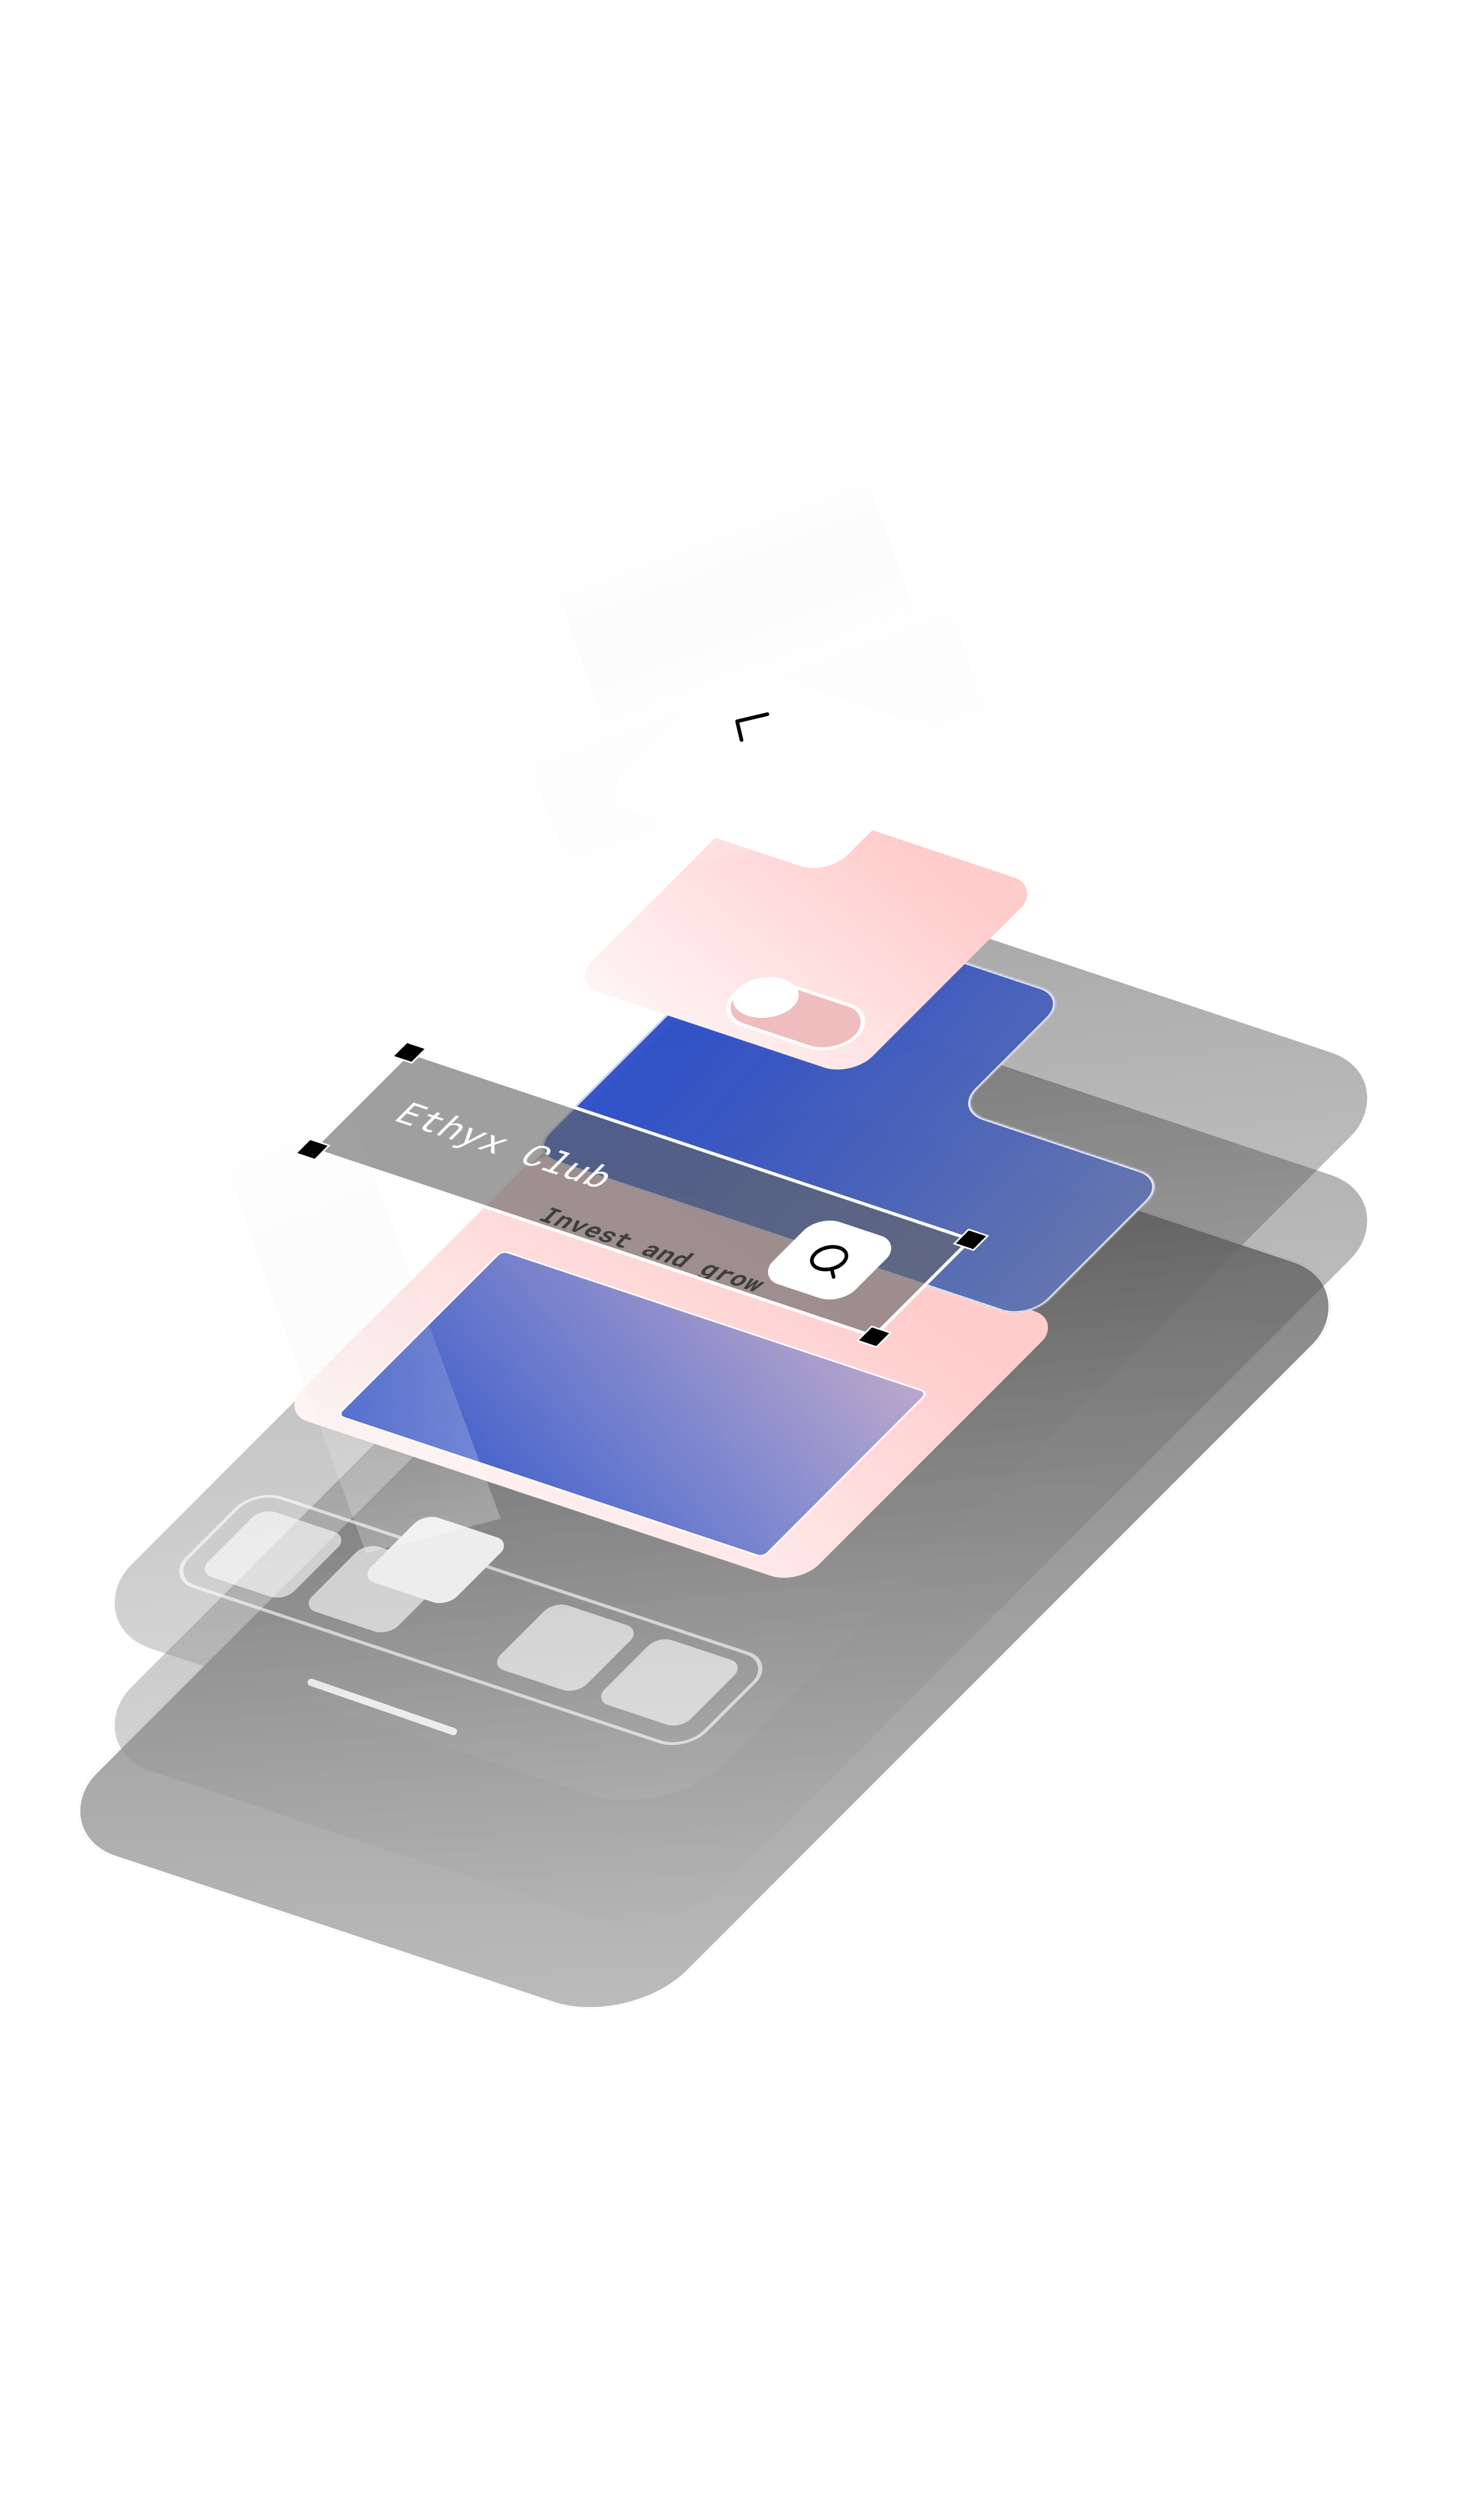 <svg width="500" height="843" viewBox="0 0 811 854" fill="none" xmlns="http://www.w3.org/2000/svg">
<g filter="url(#filter0_b_1_7)">
<rect width="342.324" height="574.146" rx="45" transform="matrix(0.949 0.316 -0.707 0.707 426 338.96)" fill="url(#paint0_linear_1_7)" fill-opacity="0.5"/>
<rect x="0.121" y="0.512" width="341.324" height="573.146" rx="44.5" transform="matrix(0.949 0.316 -0.707 0.707 426.368 339.072)" stroke="white"/>
</g>
<g filter="url(#filter1_d_1_7)">
<g filter="url(#filter2_b_1_7)">
<rect width="342.324" height="574.146" rx="45" transform="matrix(0.949 0.316 -0.707 0.707 426 271.96)" fill="url(#paint1_linear_1_7)" fill-opacity="0.4"/>
</g>
</g>
<g filter="url(#filter3_d_1_7)">
<g filter="url(#filter4_b_1_7)">
<g clip-path="url(#clip0_1_7)">
<rect width="342.324" height="574.146" rx="45" transform="matrix(0.949 0.316 -0.707 0.707 426 204.96)" fill="url(#paint2_linear_1_7)" fill-opacity="0.4"/>
<g filter="url(#filter5_d_1_7)">
<line x1="152.336" y1="641.474" x2="230.08" y2="668.348" stroke="white" stroke-opacity="0.8" stroke-width="4" stroke-linecap="round"/>
</g>
</g>
</g>
<g filter="url(#filter6_d_1_7)">
<g clip-path="url(#clip1_1_7)">
<rect width="50" height="50" rx="8" transform="matrix(0.949 0.316 -0.707 0.707 126.357 539.96)" fill="white" fill-opacity="0.6"/>
<rect width="50" height="50" rx="8" transform="matrix(0.949 0.316 -0.707 0.707 183.279 558.932)" fill="white" fill-opacity="0.6"/>
<rect width="50" height="50" rx="8" transform="matrix(0.949 0.316 -0.707 0.707 286.357 590.96)" fill="white" fill-opacity="0.6"/>
<rect width="50" height="50" rx="8" transform="matrix(0.949 0.316 -0.707 0.707 343.278 609.932)" fill="white" fill-opacity="0.6"/>
</g>
<rect x="0.242" y="1.023" width="298.916" height="68.265" rx="15" transform="matrix(0.949 0.316 -0.707 0.707 123.423 529.184)" stroke="white" stroke-opacity="0.6" stroke-width="2"/>
</g>
</g>
<g filter="url(#filter7_d_1_7)">
<rect width="50" height="50" rx="8" transform="matrix(0.949 0.316 -0.707 0.707 231.357 556.96)" fill="#EDEDED"/>
</g>
<g filter="url(#filter8_d_1_7)">
<g clip-path="url(#clip2_1_7)">
<rect width="299.14" height="204.575" rx="16" transform="matrix(0.949 0.316 -0.707 0.707 294.663 357.065)" fill="url(#paint3_linear_1_7)"/>
<path d="M299.109 389.703L304.569 391.523L303.472 392.62L301.63 392.006L296.782 396.854L298.624 397.468L297.531 398.561L292.071 396.741L293.163 395.648L294.96 396.247L299.808 391.399L298.012 390.8L299.109 389.703ZM299.71 399.287L304.941 394.057L306.575 394.602L305.96 395.364C306.148 395.297 306.336 395.242 306.524 395.197C306.713 395.153 306.9 395.118 307.085 395.094C307.403 395.054 307.713 395.046 308.018 395.07C308.322 395.094 308.613 395.152 308.889 395.244C309.244 395.362 309.53 395.509 309.746 395.685C309.963 395.86 310.096 396.067 310.144 396.307C310.185 396.548 310.13 396.822 309.98 397.129C309.836 397.433 309.575 397.776 309.194 398.156L305.975 401.375L304.172 400.774L307.372 397.574C307.578 397.368 307.715 397.188 307.782 397.034C307.857 396.879 307.875 396.743 307.836 396.627C307.796 396.51 307.709 396.41 307.574 396.327C307.442 396.24 307.272 396.162 307.064 396.092C306.891 396.035 306.717 395.996 306.541 395.976C306.369 395.957 306.198 395.958 306.028 395.979C305.895 395.991 305.763 396.013 305.631 396.047C305.5 396.08 305.368 396.122 305.237 396.173L301.52 399.89L299.71 399.287ZM309.918 402.689L312.47 396.567L314.351 397.193L312.206 401.396L311.936 401.796L312.4 401.461L317.626 398.285L319.506 398.912L311.611 403.253L309.918 402.689ZM318.972 405.836C318.431 405.656 318.007 405.426 317.698 405.147C317.389 404.868 317.191 404.561 317.104 404.227C317.014 403.897 317.036 403.549 317.169 403.186C317.31 402.82 317.556 402.462 317.907 402.11L318.101 401.917C318.5 401.517 318.949 401.181 319.446 400.909C319.947 400.633 320.467 400.427 321.009 400.289C321.55 400.151 322.094 400.086 322.641 400.092C323.188 400.098 323.706 400.183 324.195 400.346C324.7 400.514 325.087 400.727 325.355 400.984C325.63 401.239 325.793 401.525 325.845 401.843C325.891 402.159 325.827 402.501 325.65 402.867C325.477 403.231 325.199 403.604 324.815 403.987L324.245 404.558L319.485 402.971L319.47 402.986C319.321 403.215 319.23 403.411 319.196 403.571C319.166 403.728 319.179 403.885 319.236 404.042C319.293 404.203 319.399 404.348 319.553 404.476C319.707 404.605 319.909 404.711 320.16 404.795C320.515 404.913 320.908 404.977 321.341 404.989C321.774 405 322.194 404.94 322.601 404.809L322.778 405.835C322.307 406 321.725 406.098 321.031 406.129C320.337 406.16 319.651 406.062 318.972 405.836ZM323.094 401.429C322.891 401.361 322.677 401.326 322.454 401.325C322.234 401.32 322.011 401.347 321.786 401.405C321.556 401.462 321.329 401.545 321.104 401.655C320.879 401.765 320.659 401.898 320.445 402.054L323.403 403.04L323.509 402.933C323.651 402.792 323.75 402.646 323.806 402.498C323.863 402.349 323.877 402.208 323.85 402.074C323.819 401.943 323.741 401.823 323.615 401.712C323.497 401.6 323.323 401.505 323.094 401.429ZM329.603 407.336C329.684 407.256 329.729 407.176 329.738 407.098C329.752 407.021 329.723 406.934 329.652 406.837C329.574 406.742 329.452 406.637 329.285 406.521C329.118 406.406 328.895 406.271 328.616 406.118C328.267 405.92 327.966 405.719 327.715 405.515C327.471 405.309 327.294 405.1 327.184 404.887C327.071 404.677 327.031 404.464 327.063 404.247C327.1 404.032 327.23 403.813 327.452 403.59C327.668 403.374 327.943 403.191 328.278 403.041C328.613 402.89 328.985 402.784 329.392 402.722C329.8 402.661 330.233 402.648 330.692 402.685C331.151 402.722 331.614 402.818 332.081 402.974C332.569 403.137 332.964 403.327 333.267 403.543C333.572 403.757 333.787 403.983 333.911 404.222C334.027 404.463 334.054 404.71 333.99 404.964C333.927 405.218 333.774 405.465 333.532 405.707L331.729 405.106C331.816 405.019 331.878 404.932 331.913 404.845C331.951 404.755 331.962 404.666 331.946 404.579C331.918 404.462 331.835 404.349 331.698 404.239C331.565 404.13 331.368 404.032 331.109 403.946C330.888 403.872 330.68 403.824 330.483 403.802C330.287 403.779 330.108 403.779 329.946 403.803C329.799 403.823 329.665 403.859 329.542 403.913C329.427 403.965 329.33 404.029 329.253 404.107C329.176 404.184 329.125 404.264 329.1 404.346C329.079 404.425 329.099 404.509 329.16 404.598C329.213 404.688 329.312 404.788 329.457 404.897C329.606 405.002 329.811 405.12 330.072 405.25C330.445 405.443 330.772 405.64 331.055 405.842C331.337 406.043 331.548 406.251 331.686 406.464C331.82 406.681 331.869 406.906 331.833 407.138C331.804 407.369 331.663 407.61 331.412 407.862C331.18 408.094 330.89 408.283 330.542 408.429C330.202 408.573 329.824 408.671 329.41 408.722C328.992 408.772 328.548 408.772 328.078 408.723C327.612 408.67 327.138 408.564 326.659 408.404C326.131 408.228 325.716 408.021 325.412 407.783C325.113 407.546 324.912 407.298 324.807 407.039C324.699 406.784 324.678 406.528 324.745 406.271C324.819 406.012 324.963 405.777 325.175 405.564L326.894 406.137C326.765 406.283 326.695 406.423 326.682 406.556C326.673 406.686 326.709 406.806 326.791 406.914C326.869 407.026 326.984 407.127 327.137 407.217C327.294 407.308 327.47 407.386 327.664 407.45C327.898 407.528 328.115 407.582 328.317 407.61C328.527 407.637 328.714 407.643 328.878 407.629C329.037 407.614 329.177 407.581 329.296 407.53C329.42 407.482 329.522 407.417 329.603 407.336ZM341.436 404.513L340.155 405.794L342.775 406.667L341.784 407.658L339.164 406.785L336.916 409.033C336.726 409.223 336.595 409.392 336.522 409.539C336.457 409.685 336.441 409.813 336.475 409.923C336.506 410.037 336.581 410.135 336.7 410.217C336.824 410.301 336.98 410.375 337.171 410.439C337.309 410.485 337.454 410.527 337.607 410.565C337.763 410.604 337.917 410.638 338.067 410.666C338.21 410.697 338.345 410.723 338.474 410.744C338.606 410.767 338.722 410.784 338.82 410.795L338.072 411.777C337.892 411.79 337.697 411.789 337.486 411.775C337.279 411.757 337.067 411.73 336.851 411.692C336.635 411.654 336.417 411.607 336.196 411.551C335.977 411.499 335.768 411.44 335.569 411.374C335.184 411.246 334.871 411.092 334.63 410.913C334.396 410.732 334.249 410.524 334.19 410.289C334.123 410.056 334.151 409.797 334.275 409.512C334.402 409.224 334.638 408.907 334.983 408.562L337.361 406.184L335.76 405.65L336.75 404.659L338.352 405.193L339.633 403.912L341.436 404.513ZM351.955 416.7C351.976 416.621 352.014 416.535 352.067 416.441C352.121 416.347 352.183 416.25 352.255 416.149C352.075 416.197 351.885 416.234 351.684 416.262C351.484 416.29 351.28 416.303 351.073 416.303C350.858 416.305 350.641 416.288 350.422 416.254C350.199 416.222 349.978 416.17 349.757 416.097C349.398 415.977 349.106 415.828 348.881 415.65C348.66 415.473 348.511 415.279 348.433 415.069C348.355 414.858 348.351 414.638 348.42 414.407C348.493 414.174 348.642 413.944 348.867 413.718C349.157 413.428 349.489 413.197 349.863 413.025C350.24 412.85 350.652 412.741 351.1 412.697C351.504 412.655 351.939 412.667 352.404 412.732C352.877 412.795 353.373 412.913 353.892 413.086L354.897 413.421L355.207 413.112C355.329 412.989 355.413 412.871 355.458 412.757C355.506 412.64 355.513 412.529 355.48 412.423C355.446 412.313 355.367 412.211 355.241 412.118C355.123 412.023 354.956 411.939 354.74 411.867C354.549 411.803 354.367 411.766 354.194 411.756C354.023 411.742 353.864 411.751 353.716 411.784C353.583 411.812 353.459 411.859 353.343 411.923C353.231 411.989 353.128 412.069 353.035 412.162L351.232 411.561C351.454 411.339 351.73 411.15 352.06 410.993C352.393 410.838 352.764 410.727 353.17 410.661C353.572 410.593 353.999 410.576 354.449 410.61C354.907 410.642 355.371 410.737 355.842 410.894C356.266 411.035 356.621 411.205 356.907 411.403C357.197 411.603 357.4 411.823 357.517 412.064C357.633 412.305 357.651 412.567 357.571 412.849C357.493 413.128 357.303 413.419 357 413.722L354.757 415.965C354.477 416.245 354.268 416.485 354.132 416.685C353.996 416.884 353.907 417.065 353.866 417.228L353.784 417.31L351.955 416.7ZM351.179 415.185C351.361 415.245 351.545 415.286 351.733 415.305C351.921 415.325 352.104 415.33 352.28 415.32C352.457 415.31 352.623 415.288 352.779 415.254C352.937 415.217 353.076 415.173 353.196 415.122L354.095 414.223L353.174 413.916C352.893 413.823 352.632 413.764 352.391 413.739C352.154 413.712 351.937 413.713 351.741 413.742C351.541 413.774 351.359 413.832 351.196 413.915C351.035 413.994 350.896 414.094 350.776 414.213C350.683 414.306 350.617 414.401 350.58 414.496C350.55 414.589 350.551 414.677 350.583 414.761C350.618 414.841 350.682 414.918 350.775 414.992C350.876 415.065 351.01 415.129 351.179 415.185ZM355.548 417.898L360.778 412.668L362.412 413.213L361.798 413.974C361.985 413.908 362.173 413.853 362.362 413.808C362.55 413.763 362.737 413.729 362.923 413.705C363.24 413.665 363.551 413.657 363.855 413.681C364.16 413.705 364.45 413.763 364.727 413.855C365.082 413.973 365.367 414.12 365.584 414.295C365.8 414.471 365.933 414.678 365.982 414.918C366.023 415.159 365.968 415.433 365.817 415.74C365.674 416.044 365.412 416.386 365.032 416.767L361.813 419.986L360.01 419.385L363.21 416.185C363.416 415.979 363.553 415.799 363.62 415.645C363.695 415.49 363.713 415.354 363.673 415.238C363.634 415.121 363.546 415.021 363.411 414.938C363.279 414.851 363.109 414.773 362.902 414.703C362.729 414.646 362.554 414.607 362.378 414.587C362.207 414.568 362.036 414.569 361.865 414.59C361.732 414.601 361.6 414.624 361.469 414.658C361.337 414.691 361.206 414.733 361.074 414.784L357.357 418.501L355.548 417.898ZM365.99 417.84C366.387 417.444 366.81 417.102 367.26 416.813C367.714 416.526 368.177 416.305 368.65 416.149C369.123 415.993 369.593 415.907 370.059 415.89C370.53 415.875 370.983 415.94 371.42 416.086C371.787 416.208 372.059 416.366 372.236 416.558C372.421 416.748 372.531 416.97 372.566 417.222L375.23 414.559L377.039 415.162L369.614 422.586L367.986 422.044L368.442 421.467C368.018 421.597 367.601 421.668 367.19 421.681C366.779 421.695 366.377 421.636 365.983 421.505C365.555 421.362 365.236 421.168 365.027 420.922C364.825 420.674 364.725 420.394 364.727 420.081C364.724 419.766 364.821 419.427 365.018 419.063C365.218 418.696 365.509 418.322 365.889 417.942L365.99 417.84ZM367.692 418.543C367.473 418.762 367.292 418.974 367.149 419.18C367.014 419.384 366.934 419.575 366.907 419.751C366.878 419.93 366.912 420.089 367.008 420.229C367.105 420.369 367.281 420.481 367.536 420.566C367.847 420.67 368.154 420.705 368.458 420.673C368.765 420.643 369.066 420.56 369.361 420.427L371.479 418.31C371.535 418.092 371.51 417.901 371.403 417.737C371.3 417.569 371.095 417.434 370.788 417.332C370.533 417.247 370.272 417.216 370.007 417.239C369.749 417.261 369.493 417.324 369.239 417.428C368.982 417.535 368.73 417.677 368.485 417.853C368.243 418.026 368.012 418.222 367.793 418.441L367.692 418.543ZM381.95 423.16C382.347 422.763 382.774 422.423 383.233 422.137C383.695 421.853 384.168 421.635 384.649 421.481C385.131 421.328 385.611 421.246 386.09 421.234C386.57 421.221 387.03 421.289 387.471 421.436C387.708 421.515 387.907 421.605 388.066 421.705C388.233 421.804 388.362 421.913 388.454 422.034C388.527 422.123 388.581 422.218 388.618 422.321C388.657 422.42 388.68 422.524 388.685 422.633L389.255 422.159L390.895 422.706L385.834 427.767C385.48 428.121 385.082 428.41 384.64 428.632C384.203 428.856 383.745 429.015 383.265 429.108C382.781 429.2 382.285 429.226 381.778 429.186C381.271 429.15 380.772 429.051 380.279 428.886C380.067 428.816 379.856 428.724 379.646 428.611C379.436 428.498 379.246 428.368 379.076 428.221C378.906 428.074 378.768 427.912 378.663 427.735C378.554 427.562 378.497 427.377 378.49 427.182L380.118 426.635C380.135 426.774 380.173 426.903 380.233 427.021C380.29 427.143 380.367 427.253 380.466 427.35C380.56 427.446 380.672 427.531 380.801 427.604C380.931 427.681 381.078 427.747 381.242 427.802C381.506 427.89 381.766 427.941 382.024 427.954C382.287 427.968 382.54 427.945 382.785 427.885C383.007 427.83 383.221 427.742 383.428 427.622C383.639 427.503 383.833 427.356 384.01 427.178L384.31 426.879C384.153 426.921 383.997 426.955 383.844 426.981C383.691 427.007 383.538 427.025 383.385 427.034C383.16 427.045 382.933 427.036 382.703 427.007C382.478 426.979 382.254 426.928 382.034 426.855C381.597 426.709 381.27 426.512 381.052 426.263C380.841 426.012 380.73 425.728 380.719 425.411C380.708 425.094 380.797 424.752 380.985 424.385C381.181 424.016 381.469 423.642 381.849 423.261L381.95 423.16ZM383.658 423.864C383.439 424.083 383.263 424.297 383.129 424.506C383.002 424.713 382.93 424.906 382.913 425.085C382.892 425.267 382.934 425.43 383.04 425.572C383.145 425.715 383.325 425.829 383.58 425.914C383.736 425.965 383.888 426.001 384.036 426.02C384.188 426.041 384.337 426.048 384.483 426.04C384.636 426.031 384.786 426.008 384.932 425.971C385.079 425.934 385.223 425.885 385.364 425.825L387.578 423.611C387.603 423.499 387.604 423.394 387.581 423.296C387.558 423.199 387.509 423.109 387.434 423.028C387.37 422.96 387.287 422.896 387.186 422.836C387.088 422.778 386.97 422.726 386.832 422.679C386.577 422.594 386.315 422.563 386.045 422.585C385.778 422.603 385.514 422.663 385.251 422.765C384.981 422.868 384.718 423.006 384.465 423.179C384.214 423.349 383.979 423.544 383.76 423.763L383.658 423.864ZM397.821 424.886C398.093 424.976 398.33 425.074 398.53 425.18C398.737 425.283 398.897 425.375 399.007 425.455L397.402 426.705C397.206 426.584 396.993 426.472 396.761 426.369C396.537 426.264 396.313 426.175 396.088 426.1C395.855 426.022 395.627 425.967 395.404 425.936C395.189 425.903 394.978 425.893 394.769 425.905C394.521 425.917 394.28 425.957 394.045 426.024C393.81 426.092 393.577 426.186 393.347 426.307L390.205 429.449L388.402 428.848L393.632 423.618L395.312 424.178L394.644 424.941L394.541 425.062C395.122 424.86 395.696 424.742 396.261 424.707C396.83 424.669 397.35 424.729 397.821 424.886ZM397.849 428.446C398.229 428.066 398.654 427.739 399.123 427.466C399.596 427.189 400.094 426.979 400.618 426.836C401.137 426.691 401.668 426.619 402.209 426.619C402.756 426.621 403.292 426.709 403.82 426.885C404.347 427.061 404.749 427.285 405.024 427.557C405.299 427.829 405.461 428.132 405.507 428.466C405.55 428.798 405.482 429.151 405.304 429.526C405.128 429.897 404.85 430.273 404.47 430.653L404.369 430.754C403.985 431.138 403.557 431.468 403.085 431.744C402.615 432.017 402.121 432.226 401.602 432.371C401.082 432.516 400.549 432.588 400.003 432.586C399.46 432.581 398.927 432.492 398.404 432.317C397.877 432.142 397.472 431.918 397.189 431.648C396.913 431.376 396.754 431.074 396.712 430.741C396.665 430.408 396.729 430.055 396.904 429.684C397.083 429.31 397.364 428.931 397.747 428.547L397.849 428.446ZM399.55 429.148C399.331 429.367 399.153 429.583 399.016 429.795C398.882 430.004 398.805 430.199 398.784 430.382C398.76 430.567 398.801 430.733 398.907 430.88C399.018 431.029 399.21 431.149 399.482 431.24C399.746 431.327 400.015 431.361 400.289 431.341C400.563 431.32 400.833 431.258 401.099 431.153C401.358 431.05 401.61 430.913 401.856 430.742C402.106 430.567 402.34 430.37 402.559 430.151L402.661 430.05C402.874 429.837 403.047 429.626 403.181 429.417C403.315 429.209 403.396 429.012 403.424 428.828C403.448 428.643 403.407 428.477 403.3 428.33C403.194 428.182 403.005 428.063 402.732 427.973C402.464 427.883 402.193 427.849 401.919 427.869C401.645 427.889 401.375 427.952 401.109 428.057C400.843 428.161 400.587 428.299 400.34 428.471C400.094 428.642 399.864 428.834 399.652 429.047L399.55 429.148ZM403.927 434.023L407.9 428.374L409.547 428.923L406.964 432.206L406.55 432.732L407.171 432.275L411.038 429.42L412.245 429.822L409.91 433.168L409.535 433.707L410.133 433.23L413.736 430.319L415.39 430.87L408.902 435.681L407.319 435.153L409.341 432.102L409.724 431.521L409.05 432.005L405.51 434.55L403.927 434.023Z" fill="black"/>
<rect x="0.121" y="0.512" width="245.494" height="127.511" rx="3.5" transform="matrix(0.949 0.316 -0.707 0.707 271.977 412.945)" fill="url(#paint4_linear_1_7)" stroke="white"/>
</g>
</g>
<g filter="url(#filter9_d_1_7)">
<mask id="path-16-inside-1_1_7" fill="white">
<path fill-rule="evenodd" clip-rule="evenodd" d="M563.701 258.94C569.949 252.692 568.219 245.362 559.836 242.568L432.179 200.02C423.796 197.225 411.934 200.025 405.686 206.273L290.314 321.635C284.066 327.883 285.796 335.213 294.179 338.007L537.662 419.161C546.045 421.956 557.907 419.156 564.155 412.907L617.994 359.073C624.243 352.825 622.513 345.495 614.13 342.701L528.661 314.214C520.278 311.42 518.548 304.089 524.796 297.841L563.701 258.94Z"/>
</mask>
<path fill-rule="evenodd" clip-rule="evenodd" d="M563.701 258.94C569.949 252.692 568.219 245.362 559.836 242.568L432.179 200.02C423.796 197.225 411.934 200.025 405.686 206.273L290.314 321.635C284.066 327.883 285.796 335.213 294.179 338.007L537.662 419.161C546.045 421.956 557.907 419.156 564.155 412.907L617.994 359.073C624.243 352.825 622.513 345.495 614.13 342.701L528.661 314.214C520.278 311.42 518.548 304.089 524.796 297.841L563.701 258.94Z" fill="url(#paint5_linear_1_7)"/>
<path d="M524.796 297.841L523.848 297.525L524.796 297.841ZM431.472 200.727L559.129 243.275L560.543 241.861L432.886 199.312L431.472 200.727ZM291.263 321.951L406.634 206.59L404.737 205.957L289.366 321.319L291.263 321.951ZM538.369 418.454L294.886 337.3L293.472 338.715L536.955 419.869L538.369 418.454ZM617.046 358.757L563.207 412.591L565.104 413.224L618.943 359.389L617.046 358.757ZM614.837 341.994L529.368 313.507L527.954 314.921L613.422 343.408L614.837 341.994ZM525.745 298.157L564.649 259.257L562.752 258.624L523.848 297.525L525.745 298.157ZM529.368 313.507C521.509 310.887 519.887 304.015 525.745 298.157L523.848 297.525C517.209 304.164 519.047 311.952 527.954 314.921L529.368 313.507ZM618.943 359.389C625.582 352.751 623.744 344.962 614.837 341.994L613.422 343.408C621.282 346.027 622.904 352.899 617.046 358.757L618.943 359.389ZM536.955 419.869C545.862 422.837 558.465 419.862 565.104 413.224L563.207 412.591C557.349 418.449 546.228 421.074 538.369 418.454L536.955 419.869ZM289.366 321.319C282.726 327.957 284.565 335.746 293.472 338.715L294.886 337.3C287.027 334.681 285.405 327.809 291.263 321.951L289.366 321.319ZM559.129 243.275C566.988 245.895 568.61 252.767 562.752 258.624L564.649 259.257C571.288 252.618 569.45 244.83 560.543 241.861L559.129 243.275ZM432.886 199.312C423.979 196.344 411.376 199.319 404.737 205.957L406.634 206.59C412.493 200.732 423.613 198.107 431.472 200.727L432.886 199.312Z" fill="white" mask="url(#path-16-inside-1_1_7)"/>
</g>
<g filter="url(#filter10_d_1_7)">
<rect width="162.488" height="147.072" rx="16" transform="matrix(0.949 0.316 -0.707 0.707 412 126.96)" fill="url(#paint6_linear_1_7)"/>
<g filter="url(#filter11_d_1_7)">
<rect x="0.242" y="1.023" width="70.594" height="31.94" rx="15.97" transform="matrix(0.949 0.316 -0.707 0.707 409.736 221.184)" fill="#EFBDBD" stroke="white" stroke-width="2"/>
</g>
<g filter="url(#filter12_d_1_7)">
<ellipse cx="15.795" cy="14.06" rx="15.795" ry="14.06" transform="matrix(0.949 0.316 -0.707 0.707 410 221.96)" fill="white"/>
</g>
</g>
<path d="M314.335 228.494L285 147.897L515.755 64.164L557.5 178.46L314.335 228.494Z" fill="url(#paint7_linear_1_7)"/>
<g filter="url(#filter13_d_1_7)">
<rect width="131.452" height="105.354" rx="16" transform="matrix(0.949 0.316 -0.707 0.707 399.5 68.96)" fill="url(#paint8_linear_1_7)"/>
<g filter="url(#filter14_d_1_7)">
<g clip-path="url(#clip3_1_7)">
<rect width="50" height="50" rx="8" transform="matrix(0.949 0.316 -0.707 0.707 402.732 74.96)" fill="white"/>
<path d="M401.789 109.078L399.373 98.845L415.931 94.936" stroke="black" stroke-width="2" stroke-linecap="round" stroke-linejoin="round"/>
</g>
</g>
</g>
<g filter="url(#filter15_d_1_7)">
<g filter="url(#filter16_b_1_7)">
<rect width="323.669" height="74.95" transform="matrix(0.949 0.316 -0.707 0.707 219 281.96)" fill="#646464" fill-opacity="0.62"/>
<rect width="323.669" height="74.95" transform="matrix(0.949 0.316 -0.707 0.707 219 281.96)" stroke="white" stroke-width="2"/>
<rect x="0.121" y="0.512" width="11" height="11" transform="matrix(0.949 0.316 -0.707 0.707 217.919 275.932)" fill="black" stroke="white"/>
<rect x="0.121" y="0.512" width="11" height="11" transform="matrix(0.949 0.316 -0.707 0.707 525.295 378.382)" fill="black" stroke="white"/>
<rect x="0.121" y="0.512" width="11" height="11" transform="matrix(0.949 0.316 -0.707 0.707 472.259 431.413)" fill="black" stroke="white"/>
<rect x="0.121" y="0.512" width="11" height="11" transform="matrix(0.949 0.316 -0.707 0.707 164.883 328.963)" fill="black" stroke="white"/>
<path d="M223.216 317.172L217.583 315.295L214.02 318.858L220.588 321.047L219.504 322.131L211.222 319.371L221.276 309.317L229.476 312.05L228.384 313.141L221.899 310.979L218.667 314.211L224.3 316.088L223.216 317.172ZM235.882 315.216L234.073 317.026L237.89 318.298L236.902 319.285L233.085 318.013L229.025 322.073C228.735 322.363 228.545 322.619 228.455 322.841C228.365 323.062 228.351 323.257 228.414 323.425C228.471 323.598 228.589 323.745 228.765 323.865C228.947 323.987 229.165 324.09 229.418 324.175C229.604 324.236 229.802 324.293 230.014 324.345C230.23 324.393 230.445 324.437 230.659 324.478C230.868 324.516 231.064 324.551 231.247 324.582C231.442 324.61 231.601 324.632 231.724 324.648L231.06 325.633C230.854 325.65 230.623 325.65 230.369 325.633C230.119 325.611 229.857 325.576 229.584 325.528C229.307 325.485 229.023 325.427 228.732 325.355C228.448 325.284 228.174 325.205 227.908 325.117C227.463 324.968 227.093 324.783 226.795 324.562C226.509 324.337 226.328 324.074 226.251 323.772C226.169 323.475 226.206 323.138 226.362 322.76C226.528 322.379 226.841 321.959 227.302 321.499L231.362 317.439L228.731 316.562L229.718 315.574L232.35 316.451L234.159 314.642L235.882 315.216ZM242.013 321.154C242.3 321.048 242.59 320.96 242.881 320.891C243.176 320.818 243.465 320.764 243.747 320.729C244.205 320.667 244.651 320.653 245.086 320.687C245.527 320.724 245.951 320.807 246.357 320.936C246.882 321.111 247.3 321.327 247.611 321.584C247.933 321.838 248.125 322.136 248.189 322.476C248.252 322.816 248.18 323.197 247.972 323.619C247.775 324.038 247.426 324.499 246.924 325.001L242.221 329.703L240.507 329.132L245.224 324.416C245.518 324.121 245.73 323.848 245.858 323.596C245.991 323.34 246.042 323.108 246.01 322.901C245.979 322.676 245.858 322.476 245.646 322.301C245.439 322.121 245.144 321.971 244.763 321.85C244.454 321.747 244.129 321.681 243.786 321.653C243.444 321.625 243.095 321.632 242.741 321.673C242.464 321.704 242.183 321.754 241.898 321.825C241.624 321.893 241.351 321.98 241.08 322.086L235.652 327.514L233.938 326.942L244.546 316.336L246.259 316.908L242.013 321.154ZM243.122 334.027C242.962 333.973 242.787 333.897 242.598 333.797C242.41 333.697 242.269 333.62 242.176 333.564L243.497 332.614C243.642 332.675 243.787 332.732 243.93 332.786C244.076 332.847 244.191 332.892 244.278 332.92C244.513 332.999 244.774 333.021 245.062 332.989C245.357 332.958 245.648 332.901 245.936 332.819C246.217 332.735 246.482 332.639 246.73 332.532C246.984 332.426 247.187 332.337 247.341 332.266L249.021 331.5L251.824 322.942L253.742 323.581L251.673 329.318L251.213 330.371L252.563 329.651L259.995 325.666L261.913 326.305L248.201 333.234C247.891 333.388 247.535 333.543 247.133 333.697C246.737 333.854 246.318 333.981 245.874 334.079C245.431 334.176 244.974 334.23 244.504 334.239C244.034 334.248 243.573 334.177 243.122 334.027ZM265.573 331.217L271.02 329.34L273.03 330.01L265.602 332.46L265.66 337.515L263.678 336.855L263.753 333.087L258.138 335.008L256.136 334.341L263.749 331.842L263.71 326.904L265.693 327.565L265.573 331.217ZM291.281 342.023C290.736 342.461 290.147 342.835 289.515 343.146C288.887 343.453 288.244 343.68 287.585 343.829C286.915 343.98 286.236 344.045 285.549 344.025C284.872 344.002 284.209 343.882 283.56 343.666C283.004 343.48 282.556 343.254 282.214 342.987C281.882 342.717 281.644 342.42 281.5 342.095C281.348 341.768 281.284 341.422 281.305 341.054C281.333 340.689 281.429 340.313 281.594 339.926C281.752 339.537 281.97 339.146 282.247 338.754C282.531 338.363 282.856 337.98 283.222 337.606L284.624 336.204C285.003 335.833 285.415 335.479 285.859 335.142C286.309 334.807 286.786 334.503 287.291 334.229C287.789 333.953 288.305 333.717 288.839 333.521C289.384 333.322 289.939 333.179 290.504 333.091C291.064 333.001 291.626 332.974 292.192 333.009C292.763 333.04 293.329 333.148 293.891 333.336C294.564 333.56 295.088 333.839 295.463 334.173C295.842 334.502 296.083 334.87 296.185 335.279C296.283 335.692 296.248 336.134 296.08 336.606C295.919 337.081 295.636 337.569 295.231 338.073L293.517 337.502C293.766 337.179 293.953 336.864 294.08 336.557C294.206 336.249 294.254 335.958 294.224 335.684C294.193 335.41 294.066 335.162 293.843 334.94C293.631 334.716 293.299 334.529 292.848 334.378C292.441 334.243 292.029 334.173 291.613 334.169C291.207 334.163 290.808 334.208 290.415 334.304C290.016 334.398 289.627 334.532 289.247 334.706C288.873 334.883 288.513 335.082 288.167 335.304C287.822 335.526 287.494 335.764 287.183 336.016C286.884 336.266 286.61 336.516 286.361 336.764L284.946 338.18C284.697 338.428 284.458 338.692 284.228 338.972C284.009 339.249 283.819 339.529 283.658 339.813C283.493 340.102 283.372 340.384 283.294 340.659C283.217 340.934 283.207 341.194 283.266 341.441C283.319 341.692 283.45 341.92 283.657 342.124C283.869 342.323 284.182 342.492 284.596 342.63C285.047 342.78 285.489 342.857 285.922 342.86C286.362 342.866 286.792 342.81 287.214 342.692C287.632 342.58 288.037 342.417 288.431 342.205C288.829 341.988 289.208 341.737 289.567 341.451L291.281 342.023ZM301.791 335.417L306.915 337.124L297.412 346.626L300.683 347.716L299.578 348.82L291.184 346.023L292.289 344.918L295.698 346.054L304.089 337.665L300.679 336.528L301.791 335.417ZM308.917 351.933L309.844 350.87C309.142 351.127 308.437 351.276 307.73 351.316C307.027 351.352 306.348 351.261 305.693 351.043C305.168 350.868 304.753 350.649 304.446 350.388C304.144 350.121 303.971 349.809 303.926 349.45C303.881 349.092 303.973 348.687 304.203 348.235C304.443 347.781 304.841 347.276 305.398 346.719L309.838 342.279L311.552 342.85L307.098 347.304C306.693 347.709 306.4 348.059 306.22 348.355C306.039 348.651 305.957 348.906 305.974 349.12C305.985 349.339 306.083 349.521 306.265 349.668C306.454 349.817 306.712 349.946 307.039 350.055C307.422 350.183 307.797 350.265 308.164 350.301C308.536 350.333 308.893 350.326 309.235 350.281C309.517 350.246 309.793 350.184 310.062 350.096C310.342 350.005 310.609 349.895 310.863 349.764L316.222 344.406L317.945 344.98L310.473 352.452L308.917 351.933ZM325.855 352.708C325.528 353.035 325.179 353.339 324.807 353.62C324.446 353.899 324.073 354.149 323.687 354.37C323.175 354.66 322.645 354.897 322.097 355.083C321.559 355.266 321.013 355.385 320.456 355.439C320.06 355.472 319.664 355.469 319.268 355.429C318.877 355.391 318.494 355.309 318.117 355.184C317.685 355.04 317.329 354.869 317.049 354.671C316.775 354.475 316.57 354.257 316.433 354.015C316.371 353.896 316.321 353.772 316.285 353.643C316.249 353.515 316.229 353.379 316.223 353.236L315.291 354.057L313.716 353.533L324.323 342.926L326.037 343.498L322.1 347.434C322.376 347.347 322.653 347.28 322.932 347.232C323.215 347.179 323.495 347.146 323.771 347.134C324.115 347.12 324.46 347.137 324.807 347.185C325.154 347.233 325.501 347.315 325.847 347.43C326.279 347.574 326.634 347.751 326.911 347.96C327.188 348.169 327.396 348.401 327.536 348.656C327.654 348.892 327.713 349.151 327.711 349.432C327.714 349.709 327.666 350.004 327.569 350.315C327.446 350.661 327.25 351.025 326.982 351.408C326.719 351.787 326.391 352.172 326 352.563L325.855 352.708ZM324.286 351.992C324.521 351.757 324.727 351.522 324.905 351.287C325.093 351.049 325.247 350.818 325.364 350.593C325.497 350.312 325.575 350.04 325.599 349.778C325.622 349.516 325.562 349.284 325.417 349.082C325.321 348.94 325.185 348.808 325.009 348.688C324.832 348.568 324.608 348.463 324.336 348.372C324.04 348.273 323.738 348.213 323.431 348.19C323.129 348.163 322.832 348.168 322.539 348.206C322.235 348.246 321.935 348.311 321.638 348.403C321.351 348.491 321.073 348.601 320.802 348.732L317.536 351.998C317.481 352.201 317.457 352.398 317.462 352.59C317.479 352.78 317.533 352.96 317.624 353.132C317.716 353.304 317.856 353.461 318.043 353.603C318.235 353.741 318.479 353.859 318.775 353.958C319.059 354.052 319.344 354.113 319.629 354.141C319.919 354.164 320.208 354.156 320.494 354.116C320.87 354.07 321.24 353.975 321.605 353.833C321.97 353.69 322.324 353.514 322.667 353.303C322.931 353.145 323.188 352.967 323.436 352.768C323.685 352.568 323.92 352.358 324.141 352.137L324.286 351.992Z" fill="white"/>
<g filter="url(#filter17_d_1_7)">
<g clip-path="url(#clip4_1_7)">
<rect width="48" height="48" rx="12" transform="matrix(0.949 0.316 -0.707 0.707 443.185 368.938)" fill="white"/>
<g clip-path="url(#clip5_1_7)">
<path d="M443.084 398.13C447.276 399.527 453.206 398.127 456.331 395.003C459.455 391.879 458.59 388.214 454.398 386.817C450.207 385.42 444.276 386.82 441.151 389.944C438.027 393.068 438.892 396.733 443.084 398.13Z" stroke="black" stroke-width="2" stroke-linecap="round" stroke-linejoin="round"/>
<path d="M451.157 402.706L450.106 398.255" stroke="black" stroke-width="2" stroke-linecap="round" stroke-linejoin="round"/>
</g>
</g>
</g>
</g>
</g>
<path d="M332.142 142.534L302.808 61.937L472.223 0.53L513 109.96L332.142 142.534Z" fill="url(#paint9_linear_1_7)"/>
<path d="M200.313 592.896L115.824 360.765L185.835 336.017L274 573.96L200.313 592.896Z" fill="url(#paint10_linear_1_7)"/>
<defs>
<filter id="filter0_b_1_7" x="-20" y="298.96" width="810.76" height="594.208" filterUnits="userSpaceOnUse" color-interpolation-filters="sRGB">
<feFlood flood-opacity="0" result="BackgroundImageFix"/>
<feGaussianBlur in="BackgroundImageFix" stdDeviation="20"/>
<feComposite in2="SourceAlpha" operator="in" result="effect1_backgroundBlur_1_7"/>
<feBlend mode="normal" in="SourceGraphic" in2="effect1_backgroundBlur_1_7" result="shape"/>
</filter>
<filter id="filter1_d_1_7" x="0" y="251.96" width="810.76" height="594.208" filterUnits="userSpaceOnUse" color-interpolation-filters="sRGB">
<feFlood flood-opacity="0" result="BackgroundImageFix"/>
<feColorMatrix in="SourceAlpha" type="matrix" values="0 0 0 0 0 0 0 0 0 0 0 0 0 0 0 0 0 0 127 0" result="hardAlpha"/>
<feOffset dx="20" dy="20"/>
<feGaussianBlur stdDeviation="20"/>
<feColorMatrix type="matrix" values="0 0 0 0 0 0 0 0 0 0 0 0 0 0 0 0 0 0 0.25 0"/>
<feBlend mode="normal" in2="BackgroundImageFix" result="effect1_dropShadow_1_7"/>
<feBlend mode="normal" in="SourceGraphic" in2="effect1_dropShadow_1_7" result="shape"/>
</filter>
<filter id="filter2_b_1_7" x="-20" y="231.96" width="810.76" height="594.208" filterUnits="userSpaceOnUse" color-interpolation-filters="sRGB">
<feFlood flood-opacity="0" result="BackgroundImageFix"/>
<feGaussianBlur in="BackgroundImageFix" stdDeviation="20"/>
<feComposite in2="SourceAlpha" operator="in" result="effect1_backgroundBlur_1_7"/>
<feBlend mode="normal" in="SourceGraphic" in2="effect1_backgroundBlur_1_7" result="shape"/>
</filter>
<filter id="filter3_d_1_7" x="0" y="184.96" width="810.76" height="594.208" filterUnits="userSpaceOnUse" color-interpolation-filters="sRGB">
<feFlood flood-opacity="0" result="BackgroundImageFix"/>
<feColorMatrix in="SourceAlpha" type="matrix" values="0 0 0 0 0 0 0 0 0 0 0 0 0 0 0 0 0 0 127 0" result="hardAlpha"/>
<feOffset dx="20" dy="20"/>
<feGaussianBlur stdDeviation="20"/>
<feColorMatrix type="matrix" values="0 0 0 0 0 0 0 0 0 0 0 0 0 0 0 0 0 0 0.25 0"/>
<feBlend mode="normal" in2="BackgroundImageFix" result="effect1_dropShadow_1_7"/>
<feBlend mode="normal" in="SourceGraphic" in2="effect1_dropShadow_1_7" result="shape"/>
</filter>
<filter id="filter4_b_1_7" x="-20" y="164.96" width="810.76" height="594.208" filterUnits="userSpaceOnUse" color-interpolation-filters="sRGB">
<feFlood flood-opacity="0" result="BackgroundImageFix"/>
<feGaussianBlur in="BackgroundImageFix" stdDeviation="20"/>
<feComposite in2="SourceAlpha" operator="in" result="effect1_backgroundBlur_1_7"/>
<feBlend mode="normal" in="SourceGraphic" in2="effect1_backgroundBlur_1_7" result="shape"/>
</filter>
<filter id="filter5_d_1_7" x="144.561" y="637.348" width="89.296" height="39.126" filterUnits="userSpaceOnUse" color-interpolation-filters="sRGB">
<feFlood flood-opacity="0" result="BackgroundImageFix"/>
<feColorMatrix in="SourceAlpha" type="matrix" values="0 0 0 0 0 0 0 0 0 0 0 0 0 0 0 0 0 0 127 0" result="hardAlpha"/>
<feOffset dx="-2" dy="2"/>
<feGaussianBlur stdDeviation="2"/>
<feColorMatrix type="matrix" values="0 0 0 0 0 0 0 0 0 0 0 0 0 0 0 0 0 0 0.25 0"/>
<feBlend mode="normal" in2="BackgroundImageFix" result="effect1_dropShadow_1_7"/>
<feBlend mode="normal" in="SourceGraphic" in2="effect1_dropShadow_1_7" result="shape"/>
</filter>
<filter id="filter6_d_1_7" x="66" y="528.96" width="343.163" height="156.833" filterUnits="userSpaceOnUse" color-interpolation-filters="sRGB">
<feFlood flood-opacity="0" result="BackgroundImageFix"/>
<feColorMatrix in="SourceAlpha" type="matrix" values="0 0 0 0 0 0 0 0 0 0 0 0 0 0 0 0 0 0 127 0" result="hardAlpha"/>
<feOffset dx="-3" dy="8"/>
<feGaussianBlur stdDeviation="2"/>
<feColorMatrix type="matrix" values="0 0 0 0 0 0 0 0 0 0 0 0 0 0 0 0 0 0 0.25 0"/>
<feBlend mode="normal" in2="BackgroundImageFix" result="effect1_dropShadow_1_7"/>
<feBlend mode="normal" in="SourceGraphic" in2="effect1_dropShadow_1_7" result="shape"/>
</filter>
<filter id="filter7_d_1_7" x="194.78" y="558.948" width="87.231" height="67.188" filterUnits="userSpaceOnUse" color-interpolation-filters="sRGB">
<feFlood flood-opacity="0" result="BackgroundImageFix"/>
<feColorMatrix in="SourceAlpha" type="matrix" values="0 0 0 0 0 0 0 0 0 0 0 0 0 0 0 0 0 0 127 0" result="hardAlpha"/>
<feOffset dx="1" dy="14"/>
<feGaussianBlur stdDeviation="3"/>
<feColorMatrix type="matrix" values="0 0 0 0 0 0 0 0 0 0 0 0 0 0 0 0 0 0 0.6 0"/>
<feBlend mode="normal" in2="BackgroundImageFix" result="effect1_dropShadow_1_7"/>
<feBlend mode="normal" in="SourceGraphic" in2="effect1_dropShadow_1_7" result="shape"/>
</filter>
<filter id="filter8_d_1_7" x="139" y="357.065" width="456.454" height="267.239" filterUnits="userSpaceOnUse" color-interpolation-filters="sRGB">
<feFlood flood-opacity="0" result="BackgroundImageFix"/>
<feColorMatrix in="SourceAlpha" type="matrix" values="0 0 0 0 0 0 0 0 0 0 0 0 0 0 0 0 0 0 127 0" result="hardAlpha"/>
<feOffset dx="3" dy="14"/>
<feGaussianBlur stdDeviation="7"/>
<feColorMatrix type="matrix" values="0 0 0 0 0 0 0 0 0 0 0 0 0 0 0 0 0 0 0.36 0"/>
<feBlend mode="normal" in2="BackgroundImageFix" result="effect1_dropShadow_1_7"/>
<feBlend mode="normal" in="SourceGraphic" in2="effect1_dropShadow_1_7" result="shape"/>
</filter>
<filter id="filter9_d_1_7" x="267.56" y="198.937" width="393.188" height="291.308" filterUnits="userSpaceOnUse" color-interpolation-filters="sRGB">
<feFlood flood-opacity="0" result="BackgroundImageFix"/>
<feColorMatrix in="SourceAlpha" type="matrix" values="0 0 0 0 0 0 0 0 0 0 0 0 0 0 0 0 0 0 127 0" result="hardAlpha"/>
<feOffset dx="10" dy="41"/>
<feGaussianBlur stdDeviation="14.5"/>
<feColorMatrix type="matrix" values="0 0 0 0 0 0 0 0 0 0 0 0 0 0 0 0 0 0 0.25 0"/>
<feBlend mode="normal" in2="BackgroundImageFix" result="effect1_dropShadow_1_7"/>
<feBlend mode="normal" in="SourceGraphic" in2="effect1_dropShadow_1_7" result="shape"/>
</filter>
<filter id="filter10_d_1_7" x="269.561" y="130.945" width="343.029" height="247.401" filterUnits="userSpaceOnUse" color-interpolation-filters="sRGB">
<feFlood flood-opacity="0" result="BackgroundImageFix"/>
<feColorMatrix in="SourceAlpha" type="matrix" values="0 0 0 0 0 0 0 0 0 0 0 0 0 0 0 0 0 0 127 0" result="hardAlpha"/>
<feOffset dx="4" dy="50"/>
<feGaussianBlur stdDeviation="25"/>
<feColorMatrix type="matrix" values="0 0 0 0 0 0 0 0 0 0 0 0 0 0 0 0 0 0 0.25 0"/>
<feBlend mode="normal" in2="BackgroundImageFix" result="effect1_dropShadow_1_7"/>
<feBlend mode="normal" in="SourceGraphic" in2="effect1_dropShadow_1_7" result="shape"/>
</filter>
<filter id="filter11_d_1_7" x="389.019" y="225.178" width="84.832" height="46.517" filterUnits="userSpaceOnUse" color-interpolation-filters="sRGB">
<feFlood flood-opacity="0" result="BackgroundImageFix"/>
<feColorMatrix in="SourceAlpha" type="matrix" values="0 0 0 0 0 0 0 0 0 0 0 0 0 0 0 0 0 0 127 0" result="hardAlpha"/>
<feOffset dy="4"/>
<feGaussianBlur stdDeviation="2"/>
<feColorMatrix type="matrix" values="0 0 0 0 0 0 0 0 0 0 0 0 0 0 0 0 0 0 0.25 0"/>
<feBlend mode="normal" in2="BackgroundImageFix" result="effect1_dropShadow_1_7"/>
<feBlend mode="normal" in="SourceGraphic" in2="effect1_dropShadow_1_7" result="shape"/>
</filter>
<filter id="filter12_d_1_7" x="393.058" y="223.768" width="43.97" height="30.256" filterUnits="userSpaceOnUse" color-interpolation-filters="sRGB">
<feFlood flood-opacity="0" result="BackgroundImageFix"/>
<feColorMatrix in="SourceAlpha" type="matrix" values="0 0 0 0 0 0 0 0 0 0 0 0 0 0 0 0 0 0 127 0" result="hardAlpha"/>
<feOffset dy="2"/>
<feGaussianBlur stdDeviation="2"/>
<feColorMatrix type="matrix" values="0 0 0 0 0 0 0 0 0 0 0 0 0 0 0 0 0 0 0.25 0"/>
<feBlend mode="normal" in2="BackgroundImageFix" result="effect1_dropShadow_1_7"/>
<feBlend mode="normal" in="SourceGraphic" in2="effect1_dropShadow_1_7" result="shape"/>
</filter>
<filter id="filter13_d_1_7" x="318.561" y="72.945" width="218.085" height="162.09" filterUnits="userSpaceOnUse" color-interpolation-filters="sRGB">
<feFlood flood-opacity="0" result="BackgroundImageFix"/>
<feColorMatrix in="SourceAlpha" type="matrix" values="0 0 0 0 0 0 0 0 0 0 0 0 0 0 0 0 0 0 127 0" result="hardAlpha"/>
<feOffset dx="3" dy="37"/>
<feGaussianBlur stdDeviation="8.5"/>
<feColorMatrix type="matrix" values="0 0 0 0 0 0 0 0 0 0 0 0 0 0 0 0 0 0 0.25 0"/>
<feBlend mode="normal" in2="BackgroundImageFix" result="effect1_dropShadow_1_7"/>
<feBlend mode="normal" in="SourceGraphic" in2="effect1_dropShadow_1_7" result="shape"/>
</filter>
<filter id="filter14_d_1_7" x="364" y="72.96" width="91.573" height="59.674" filterUnits="userSpaceOnUse" color-interpolation-filters="sRGB">
<feFlood flood-opacity="0" result="BackgroundImageFix"/>
<feColorMatrix in="SourceAlpha" type="matrix" values="0 0 0 0 0 0 0 0 0 0 0 0 0 0 0 0 0 0 127 0" result="hardAlpha"/>
<feOffset dx="1" dy="2"/>
<feGaussianBlur stdDeviation="2"/>
<feColorMatrix type="matrix" values="0 0 0 0 0 0 0 0 0 0 0 0 0 0 0 0 0 0 0.17 0"/>
<feBlend mode="normal" in2="BackgroundImageFix" result="effect1_dropShadow_1_7"/>
<feBlend mode="normal" in="SourceGraphic" in2="effect1_dropShadow_1_7" result="shape"/>
</filter>
<filter id="filter15_d_1_7" x="136.03" y="275.821" width="430.281" height="229.76" filterUnits="userSpaceOnUse" color-interpolation-filters="sRGB">
<feFlood flood-opacity="0" result="BackgroundImageFix"/>
<feColorMatrix in="SourceAlpha" type="matrix" values="0 0 0 0 0 0 0 0 0 0 0 0 0 0 0 0 0 0 127 0" result="hardAlpha"/>
<feOffset dx="5" dy="37"/>
<feGaussianBlur stdDeviation="12.5"/>
<feColorMatrix type="matrix" values="0 0 0 0 0 0 0 0 0 0 0 0 0 0 0 0 0 0 0.25 0"/>
<feBlend mode="normal" in2="BackgroundImageFix" result="effect1_dropShadow_1_7"/>
<feBlend mode="normal" in="SourceGraphic" in2="effect1_dropShadow_1_7" result="shape"/>
</filter>
<filter id="filter16_b_1_7" x="125.03" y="244.821" width="442.281" height="229.76" filterUnits="userSpaceOnUse" color-interpolation-filters="sRGB">
<feFlood flood-opacity="0" result="BackgroundImageFix"/>
<feGaussianBlur in="BackgroundImageFix" stdDeviation="15.5"/>
<feComposite in2="SourceAlpha" operator="in" result="effect1_backgroundBlur_1_7"/>
<feBlend mode="normal" in="SourceGraphic" in2="effect1_backgroundBlur_1_7" result="shape"/>
</filter>
<filter id="filter17_d_1_7" x="407.243" y="368.938" width="83.48" height="53.117" filterUnits="userSpaceOnUse" color-interpolation-filters="sRGB">
<feFlood flood-opacity="0" result="BackgroundImageFix"/>
<feColorMatrix in="SourceAlpha" type="matrix" values="0 0 0 0 0 0 0 0 0 0 0 0 0 0 0 0 0 0 127 0" result="hardAlpha"/>
<feOffset dy="2"/>
<feGaussianBlur stdDeviation="1"/>
<feColorMatrix type="matrix" values="0 0 0 0 0 0 0 0 0 0 0 0 0 0 0 0 0 0 0.25 0"/>
<feBlend mode="normal" in2="BackgroundImageFix" result="effect1_dropShadow_1_7"/>
<feBlend mode="normal" in="SourceGraphic" in2="effect1_dropShadow_1_7" result="shape"/>
</filter>
<linearGradient id="paint0_linear_1_7" x1="113.843" y1="0.003" x2="375.935" y2="536.174" gradientUnits="userSpaceOnUse">
<stop/>
<stop offset="1" stop-color="#777777"/>
</linearGradient>
<linearGradient id="paint1_linear_1_7" x1="95.661" y1="13.792" x2="410.38" y2="504.548" gradientUnits="userSpaceOnUse">
<stop stop-color="#2E2E2E"/>
<stop offset="1" stop-color="#B1B1B1"/>
</linearGradient>
<linearGradient id="paint2_linear_1_7" x1="95.661" y1="13.792" x2="410.38" y2="504.548" gradientUnits="userSpaceOnUse">
<stop stop-color="#2E2E2E"/>
<stop offset="1" stop-color="#B1B1B1"/>
</linearGradient>
<linearGradient id="paint3_linear_1_7" x1="149.57" y1="3.41236e-06" x2="90.411" y2="221.586" gradientUnits="userSpaceOnUse">
<stop stop-color="#FFCCCC"/>
<stop offset="1" stop-color="#FFF4F4"/>
</linearGradient>
<linearGradient id="paint4_linear_1_7" x1="-0.772" y1="127.649" x2="104.365" y2="-74.082" gradientUnits="userSpaceOnUse">
<stop stop-color="#2E50C7" stop-opacity="0.97"/>
<stop offset="1" stop-color="#2848BB" stop-opacity="0.31"/>
</linearGradient>
<linearGradient id="paint5_linear_1_7" x1="363.711" y1="275.857" x2="543.773" y2="433.477" gradientUnits="userSpaceOnUse">
<stop stop-color="#2E50C7" stop-opacity="0.97"/>
<stop offset="1" stop-color="#6374AE"/>
</linearGradient>
<linearGradient id="paint6_linear_1_7" x1="81.244" y1="2.45319e-06" x2="27.636" y2="151.713" gradientUnits="userSpaceOnUse">
<stop stop-color="#FFCCCC"/>
<stop offset="1" stop-color="#FFF4F4"/>
</linearGradient>
<linearGradient id="paint7_linear_1_7" x1="434.78" y1="183.551" x2="406.086" y2="105.248" gradientUnits="userSpaceOnUse">
<stop stop-color="white" stop-opacity="0.13"/>
<stop offset="1" stop-color="#C4C4C4" stop-opacity="0"/>
</linearGradient>
<linearGradient id="paint8_linear_1_7" x1="65.726" y1="0" x2="65.726" y2="105.354" gradientUnits="userSpaceOnUse">
<stop stop-color="white" stop-opacity="0.94"/>
<stop offset="1" stop-color="white"/>
</linearGradient>
<linearGradient id="paint9_linear_1_7" x1="420.465" y1="109.282" x2="391.709" y2="31.003" gradientUnits="userSpaceOnUse">
<stop stop-color="white" stop-opacity="0.24"/>
<stop offset="1" stop-color="#C4C4C4" stop-opacity="0"/>
</linearGradient>
<linearGradient id="paint10_linear_1_7" x1="235.83" y1="576.786" x2="149.014" y2="352.892" gradientUnits="userSpaceOnUse">
<stop stop-color="white" stop-opacity="0.25"/>
<stop offset="1" stop-color="#C4C4C4" stop-opacity="0"/>
</linearGradient>
<clipPath id="clip0_1_7">
<rect width="342.324" height="574.146" rx="45" transform="matrix(0.949 0.316 -0.707 0.707 426 204.96)" fill="white"/>
</clipPath>
<clipPath id="clip1_1_7">
<rect width="300.916" height="70.265" rx="16" transform="matrix(0.949 0.316 -0.707 0.707 122.687 528.96)" fill="white"/>
</clipPath>
<clipPath id="clip2_1_7">
<rect width="299.14" height="204.575" rx="16" transform="matrix(0.949 0.316 -0.707 0.707 294.663 357.065)" fill="white"/>
</clipPath>
<clipPath id="clip3_1_7">
<rect width="50.429" height="50.53" fill="white" transform="matrix(0.949 0.316 -0.707 0.707 402.732 74.96)"/>
</clipPath>
<clipPath id="clip4_1_7">
<rect width="48" height="48" rx="12" transform="matrix(0.949 0.316 -0.707 0.707 443.185 368.938)" fill="white"/>
</clipPath>
<clipPath id="clip5_1_7">
<rect width="24" height="24" fill="white" transform="matrix(0.949 0.316 -0.707 0.707 446.084 381.218)"/>
</clipPath>
</defs>
</svg>
